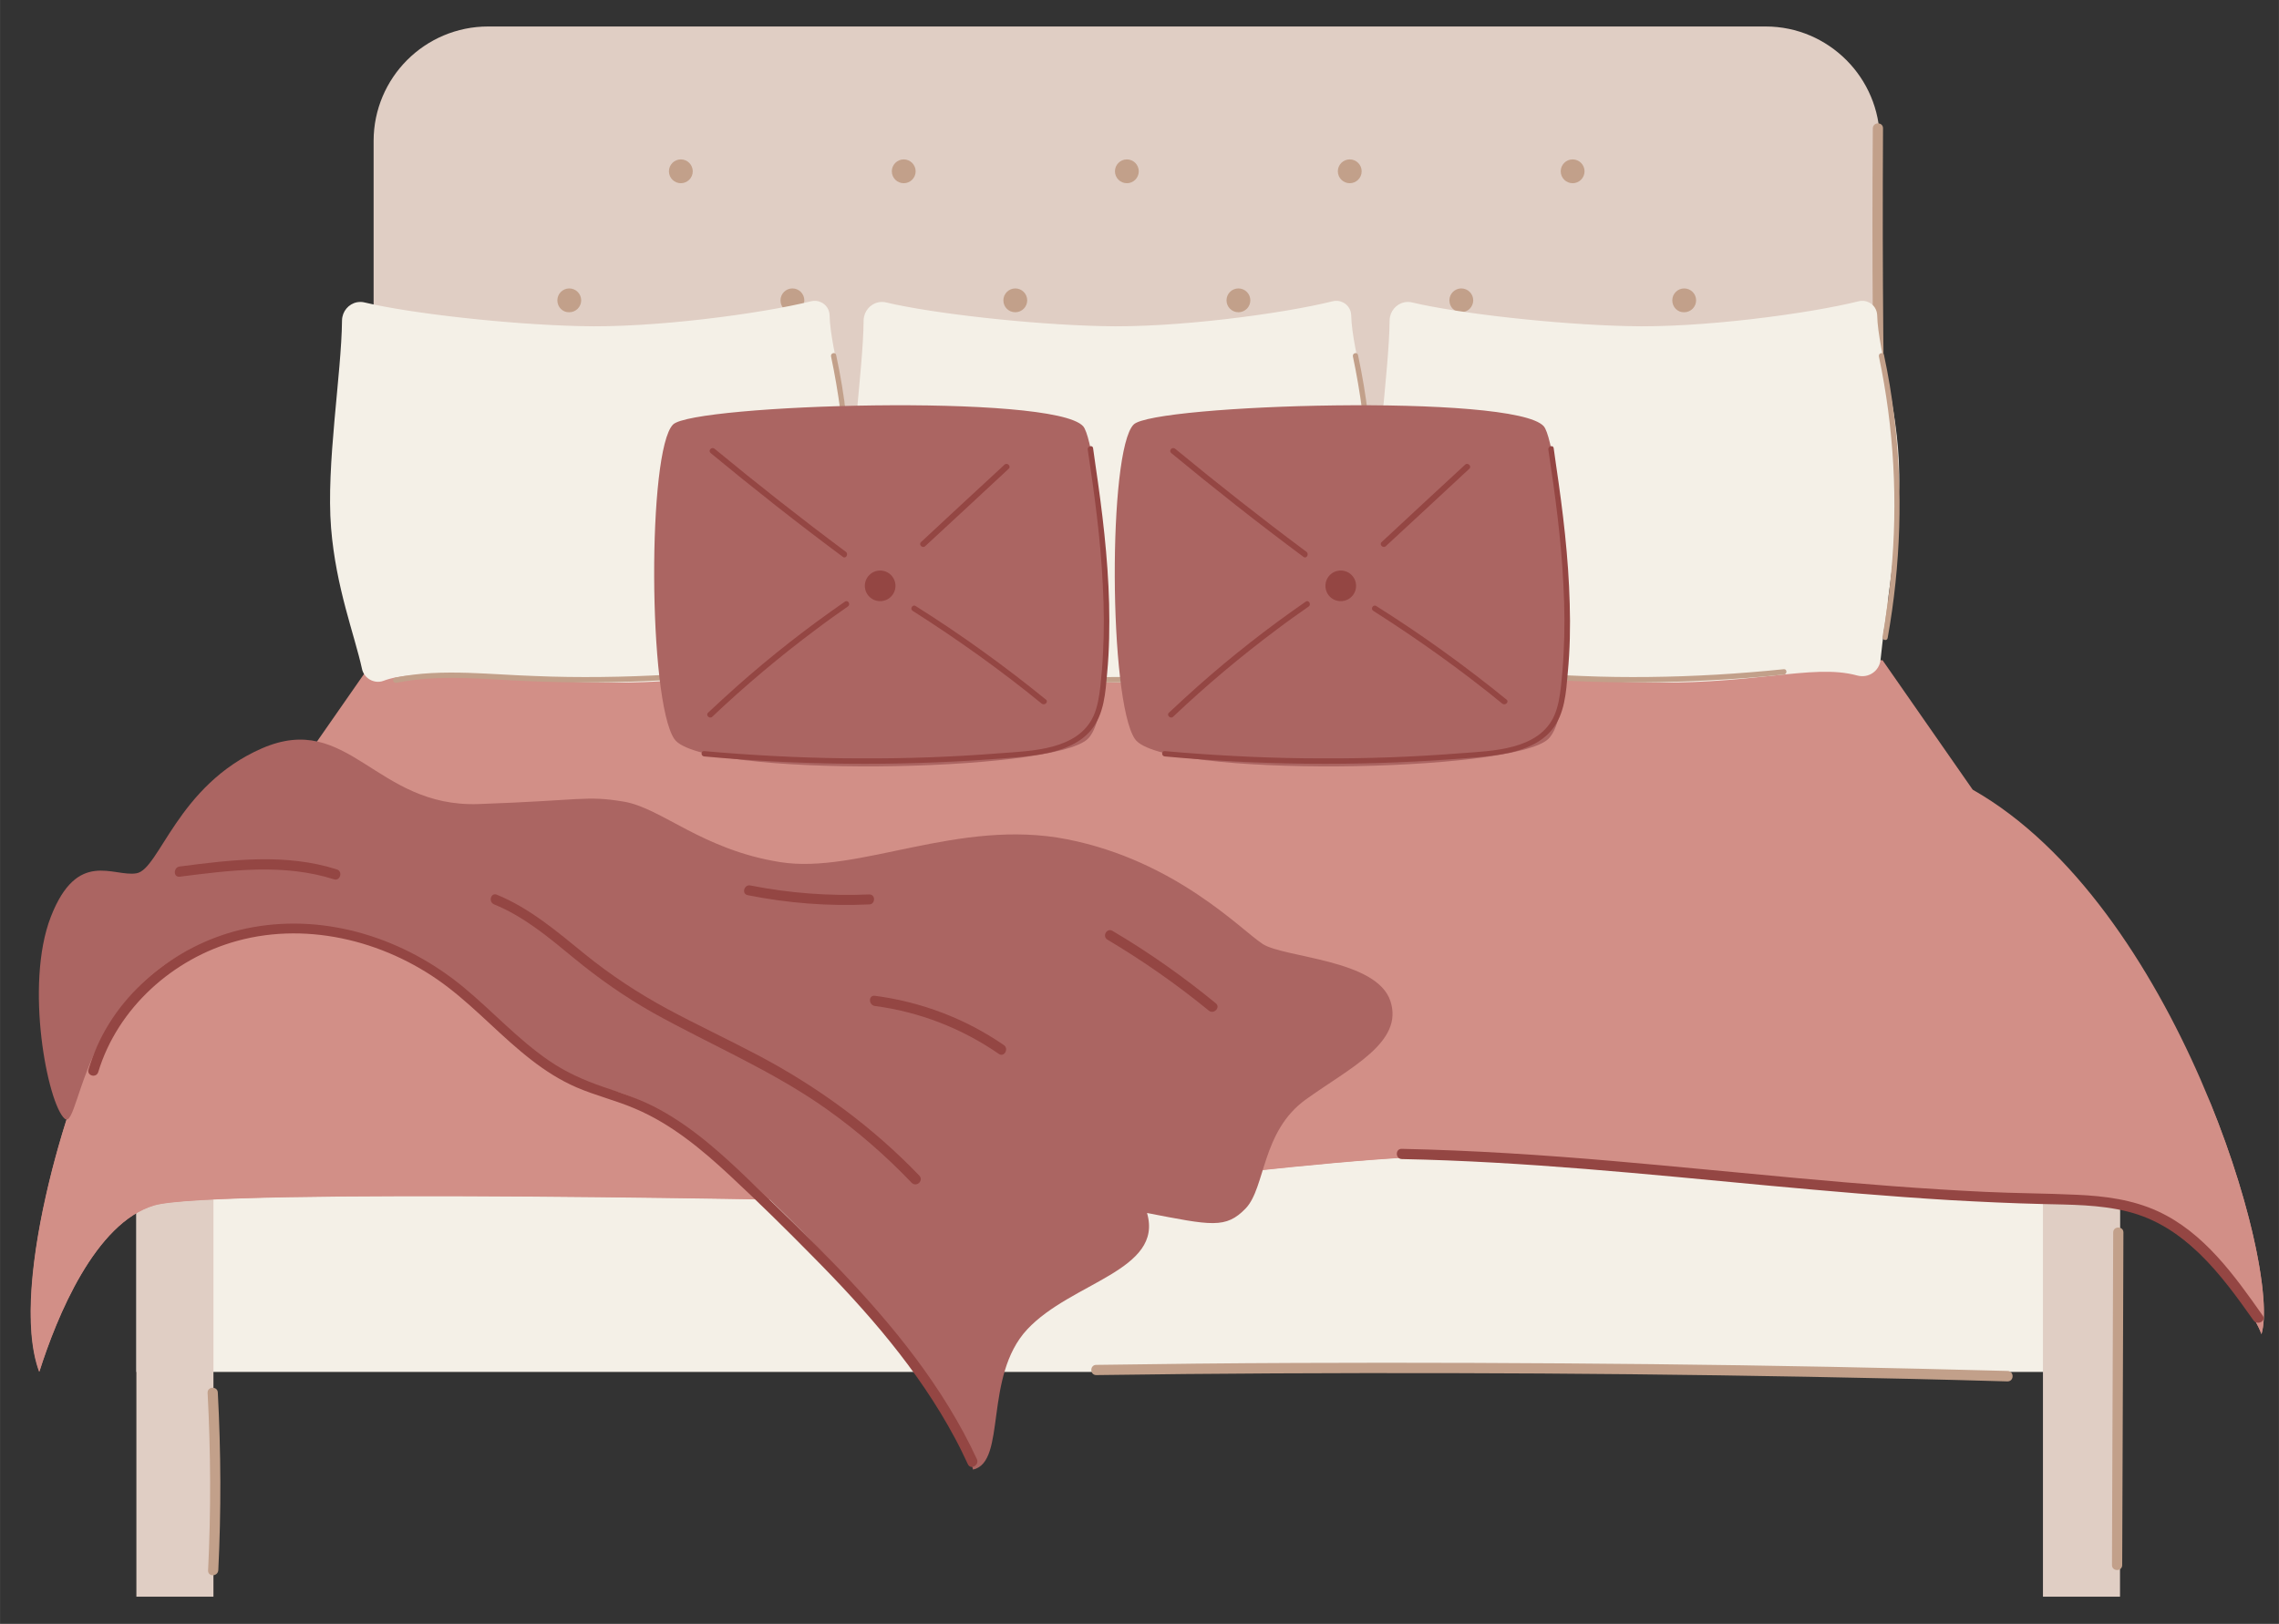<svg xmlns="http://www.w3.org/2000/svg" xmlns:xlink="http://www.w3.org/1999/xlink" version="1.1" id="Ñëîé_1" x="0px" y="0px" width="140.30px" height="100px" viewBox="0 0 937.6 668.3" style="enable-background:new 0 0 937.6 668.3;" xml:space="preserve">
<rect x="0" y="0" width="937.6" height="668.3" fill="#333333" stroke="none"/>
<style type="text/css">
	.bedroombed01st0{fill:#F4F0E7;}
	.bedroombed01st1{fill:#D28F87;}
	.bedroombed01st2{fill:#E0CEC4;}
	.bedroombed01st3{fill:#C2A08A;}
	.bedroombed01st4{fill:#AB6562;}
	.bedroombed01st5{fill:#944643;}
</style>
<g>
	<g>
		<g>
			<rect x="56.1" y="411.9" class="bedroombed01st0" width="816" height="152.7"/>
		</g>
		<g>
			<polygon class="bedroombed01st1" points="872.1,411.9 56.1,411.9 153.7,271.7 774.5,271.7    "/>
		</g>
		<g>
			<path class="bedroombed01st2" d="M726.4,10.9H200.8c-13,0-24.8,5.3-33.3,13.8C159,33.2,153.7,45,153.7,58v213.7h619.7V58     c0-13-5.3-24.8-13.8-33.3C751.1,16.2,739.4,10.9,726.4,10.9z"/>
		</g>
		<g>
			<rect x="56.1" y="411.9" class="bedroombed01st2" width="31.7" height="245.2"/>
		</g>
		<g>
			<rect x="840.5" y="411.9" class="bedroombed01st2" width="31.7" height="245.2"/>
		</g>
		<g>
			<path class="bedroombed01st1" d="M114.3,328.4C56.6,373.5,50.4,415,41,427.5C31.7,440,2.6,528.3,16.1,564.6c7.3-22.9,23-61.3,47.3-68.6     c24.4-7.3,284.1-2.1,318.4-1c34.3,1,190.1-23.9,233.8-18.7c43.6,5.2,219.2,18.7,248.3,18.7s61.3,39.5,66.5,54     c8.3-28.1-35.6-176.6-118.6-223.9C726.7,322.6,114.3,328.4,114.3,328.4z"/>
		</g>
		<g>
			<path class="bedroombed01st1" d="M63.4,496.1c24.4-7.3,284.1-2.1,318.4-1c34.3,1,190.1-23.9,233.8-18.7c43.6,5.2,219.2,18.7,248.3,18.7     c29.1,0,61.3,39.5,66.5,54c3.9-13-3.5-51.9-20.8-94.6C876.2,388,794.2,415,744.9,417.1c-49.3,2.1-74.3-12.5-125.2-17.7     c-50.9-5.2-178.7,15.6-238.9,19.7c-60.3,4.2-286.7,0-304.4,0c-10.7,0-28.3,9.2-43.7,26.3c-11.7,31-27,90.8-16.5,119.1     C23.4,541.8,39.1,503.3,63.4,496.1z"/>
		</g>
		<g>
			<g>
				<g>
					<g>
						<path class="bedroombed01st3" d="M688,231.8c0-2.7,2.2-4.9,4.9-4.9c2.7,0,4.9,2.2,4.9,4.9c0,2.7-2.2,4.9-4.9,4.9        C690.2,236.7,688,234.5,688,231.8z"/>
					</g>
					<g>
						<path class="bedroombed01st3" d="M596.3,231.8c0-2.7,2.2-4.9,4.9-4.9c2.7,0,4.9,2.2,4.9,4.9c0,2.7-2.2,4.9-4.9,4.9        C598.5,236.7,596.3,234.5,596.3,231.8z"/>
					</g>
					<g>
						<circle class="bedroombed01st3" cx="509.5" cy="231.8" r="4.9"/>
					</g>
					<g>
						<path class="bedroombed01st3" d="M412.8,231.8c0-2.7,2.2-4.9,4.9-4.9s4.9,2.2,4.9,4.9c0,2.7-2.2,4.9-4.9,4.9S412.8,234.5,412.8,231.8z"/>
					</g>
					<g>
						<path class="bedroombed01st3" d="M321.1,231.8c0-2.7,2.2-4.9,4.9-4.9c2.7,0,4.9,2.2,4.9,4.9c0,2.7-2.2,4.9-4.9,4.9        C323.3,236.7,321.1,234.5,321.1,231.8z"/>
					</g>
					<g>
						<path class="bedroombed01st3" d="M229.3,231.8c0-2.7,2.2-4.9,4.9-4.9c2.7,0,4.9,2.2,4.9,4.9c0,2.7-2.2,4.9-4.9,4.9        C231.5,236.7,229.3,234.5,229.3,231.8z"/>
					</g>
				</g>
				<g>
					<g>
						<path class="bedroombed01st3" d="M642.1,178.6c0-2.7,2.2-4.9,4.9-4.9c2.7,0,4.9,2.2,4.9,4.9c0,2.7-2.2,4.9-4.9,4.9        C644.3,183.6,642.1,181.4,642.1,178.6z"/>
					</g>
					<g>
						<path class="bedroombed01st3" d="M550.4,178.6c0-2.7,2.2-4.9,4.9-4.9s4.9,2.2,4.9,4.9c0,2.7-2.2,4.9-4.9,4.9S550.4,181.4,550.4,178.6z"/>
					</g>
					<g>
						<path class="bedroombed01st3" d="M458.7,178.6c0-2.7,2.2-4.9,4.9-4.9s4.9,2.2,4.9,4.9c0,2.7-2.2,4.9-4.9,4.9S458.7,181.4,458.7,178.6z"/>
					</g>
					<g>
						<path class="bedroombed01st3" d="M366.9,178.6c0-2.7,2.2-4.9,4.9-4.9c2.7,0,4.9,2.2,4.9,4.9c0,2.7-2.2,4.9-4.9,4.9        C369.1,183.6,366.9,181.4,366.9,178.6z"/>
					</g>
					<g>
						<path class="bedroombed01st3" d="M275.2,178.6c0-2.7,2.2-4.9,4.9-4.9c2.7,0,4.9,2.2,4.9,4.9c0,2.7-2.2,4.9-4.9,4.9        C277.4,183.6,275.2,181.4,275.2,178.6z"/>
					</g>
				</g>
			</g>
			<g>
				<g>
					<g>
						<path class="bedroombed01st3" d="M688,123.6c0-2.7,2.2-4.9,4.9-4.9c2.7,0,4.9,2.2,4.9,4.9c0,2.7-2.2,4.9-4.9,4.9        C690.2,128.6,688,126.4,688,123.6z"/>
					</g>
					<g>
						<path class="bedroombed01st3" d="M596.3,123.6c0-2.7,2.2-4.9,4.9-4.9c2.7,0,4.9,2.2,4.9,4.9c0,2.7-2.2,4.9-4.9,4.9        C598.5,128.6,596.3,126.4,596.3,123.6z"/>
					</g>
					<g>
						<circle class="bedroombed01st3" cx="509.5" cy="123.6" r="4.9"/>
					</g>
					<g>
						<path class="bedroombed01st3" d="M412.8,123.6c0-2.7,2.2-4.9,4.9-4.9s4.9,2.2,4.9,4.9c0,2.7-2.2,4.9-4.9,4.9S412.8,126.4,412.8,123.6z"/>
					</g>
					<g>
						<path class="bedroombed01st3" d="M321.1,123.6c0-2.7,2.2-4.9,4.9-4.9c2.7,0,4.9,2.2,4.9,4.9c0,2.7-2.2,4.9-4.9,4.9        C323.3,128.6,321.1,126.4,321.1,123.6z"/>
					</g>
					<g>
						<path class="bedroombed01st3" d="M229.3,123.6c0-2.7,2.2-4.9,4.9-4.9c2.7,0,4.9,2.2,4.9,4.9c0,2.7-2.2,4.9-4.9,4.9        C231.5,128.6,229.3,126.4,229.3,123.6z"/>
					</g>
				</g>
				<g>
					<g>
						<path class="bedroombed01st3" d="M642.1,70.5c0-2.7,2.2-4.9,4.9-4.9c2.7,0,4.9,2.2,4.9,4.9c0,2.7-2.2,4.9-4.9,4.9        C644.3,75.4,642.1,73.2,642.1,70.5z"/>
					</g>
					<g>
						<path class="bedroombed01st3" d="M550.4,70.5c0-2.7,2.2-4.9,4.9-4.9s4.9,2.2,4.9,4.9c0,2.7-2.2,4.9-4.9,4.9S550.4,73.2,550.4,70.5z"/>
					</g>
					<g>
						<path class="bedroombed01st3" d="M458.7,70.5c0-2.7,2.2-4.9,4.9-4.9s4.9,2.2,4.9,4.9c0,2.7-2.2,4.9-4.9,4.9S458.7,73.2,458.7,70.5z"/>
					</g>
					<g>
						<path class="bedroombed01st3" d="M366.9,70.5c0-2.7,2.2-4.9,4.9-4.9c2.7,0,4.9,2.2,4.9,4.9c0,2.7-2.2,4.9-4.9,4.9        C369.1,75.4,366.9,73.2,366.9,70.5z"/>
					</g>
					<g>
						<path class="bedroombed01st3" d="M275.2,70.5c0-2.7,2.2-4.9,4.9-4.9c2.7,0,4.9,2.2,4.9,4.9c0,2.7-2.2,4.9-4.9,4.9        C277.4,75.4,275.2,73.2,275.2,70.5z"/>
					</g>
				</g>
			</g>
		</g>
		<g>
			<path class="bedroombed01st4" d="M107.7,308c-34.8,15.2-42.1,49.9-51.6,51.4c-9.5,1.6-24.3-10.1-35.2,17.9c-10.9,28.1-1.3,77,5.7,83.1     c7,6.1,6.8-69.9,83.1-78.4c76.4-8.6,99.7,62.3,138.7,66.2c39,3.9,142.6,115.3,151.9,156.6c14-3.1,4.2-38.2,22.3-57.7     c18.2-19.5,56.2-24.2,49.3-47.9c26.5,5.1,32.4,6.6,40.6-1.9c8.2-8.6,6.5-31.7,24.7-44.8s40.5-23.5,34.8-40.6     c-5.7-17.1-43.6-17.7-52.5-23.4c-8.8-5.7-35.8-34.3-80.5-43.1c-44.7-8.8-85.8,14.5-118,9.4s-48.8-22.3-64.4-24.9     c-15.6-2.6-17.1-0.5-59.7,1C154.4,332.4,143.5,292.4,107.7,308z"/>
		</g>
		<path class="bedroombed01st3" d="M774.6,97.4c0-14.9,0-29.8,0.1-44.6c0-2.7-4.1-2.7-4.2,0c-0.4,53,0,105.9,1.2,158.9    c0.3,14.9,0.7,29.8,1.2,44.6c0.1,2.7,4.3,2.7,4.2,0C775.5,203.3,774.7,150.3,774.6,97.4z"/>
		<path class="bedroombed01st3" d="M869.4,507.2c-0.1,35.4-0.3,70.8-0.4,106.3c0,10.2-0.1,20.4-0.1,30.6c0,2.7,4.2,2.7,4.2,0    c0.1-35.4,0.3-70.8,0.4-106.3c0-10.2,0.1-20.4,0.1-30.6C873.6,504.5,869.4,504.5,869.4,507.2z"/>
		<path class="bedroombed01st3" d="M89.6,573.1c-0.1-2.7-4.3-2.6-4.2,0.1c1.3,24.4,1.4,48.8,0.2,73.1c-0.1,2.7,4,2.6,4.2-0.1    C91,621.9,90.9,597.5,89.6,573.1z"/>
		<path class="bedroombed01st3" d="M826,564.2c-48.8-1.3-97.6-2.3-146.4-2.8c-48.8-0.5-97.6-0.7-146.5-0.5c-27.4,0.1-54.7,0.4-82.1,0.8    c-2.7,0-2.7,4.2,0,4.2c48.8-0.7,97.6-0.9,146.5-0.8c48.8,0.1,97.6,0.6,146.4,1.5c27.3,0.5,54.7,1.1,82,1.9    C828.7,568.5,828.7,564.3,826,564.2z"/>
		<path class="bedroombed01st5" d="M930.9,541.4c-11.6-16.5-24.2-34.2-43.1-42.9c-10.4-4.8-21.9-6.3-33.3-6.8c-12.6-0.6-25.2-0.6-37.8-1.2    c-51.2-2.4-102.1-8.3-153.1-12.7c-28.9-2.5-57.9-4.4-86.9-5c-2.7-0.1-2.7,4.1,0,4.2c50.4,1,100.5,6.2,150.6,10.9    c25,2.3,50,4.5,75,6c12.6,0.7,25.2,1.3,37.8,1.6c11.7,0.3,23.7,0.2,35.2,3.1c23.7,5.9,38.5,25.9,51.9,44.9    C928.9,545.6,932.5,543.5,930.9,541.4z"/>
		<path class="bedroombed01st5" d="M378.2,483.8c-19.3-20.1-41.7-36.5-66.3-49.5c-12.3-6.5-24.9-12.4-37.2-19c-12.2-6.6-23.6-14.1-34.3-22.8    c-11.3-9.2-22.4-18.7-36-24.3c-2.5-1-3.6,3-1.1,4c12.3,5,22.6,13.7,32.8,22.1c10.2,8.4,20.9,15.9,32.4,22.4    c24,13.4,49.3,23.9,71.8,39.9c12.5,8.9,24.2,19.1,34.8,30.2C377.2,488.7,380.1,485.8,378.2,483.8z"/>
		<path class="bedroombed01st5" d="M413,430.1c-15.8-10.9-34-17.8-53.1-20.3c-2.7-0.3-2.6,3.8,0,4.2c18.3,2.4,35.8,9.2,51,19.7    C413.1,435.3,415.2,431.6,413,430.1z"/>
		<path class="bedroombed01st5" d="M500.2,412.9c-13.4-11-27.6-21-42.5-29.8c-2.3-1.4-4.4,2.2-2.1,3.6c14.6,8.7,28.5,18.4,41.7,29.2    C499.3,417.6,502.3,414.6,500.2,412.9z"/>
		<path class="bedroombed01st5" d="M357.6,368.1c-16.4,0.7-32.8-0.5-48.9-3.7c-2.6-0.5-3.7,3.5-1.1,4c16.5,3.3,33.2,4.6,50,3.8    C360.2,372.2,360.3,368,357.6,368.1z"/>
		<path class="bedroombed01st5" d="M138.6,357.8c-21-6.7-43.2-4-64.7-1.2c-2.6,0.3-2.7,4.5,0,4.2c21.1-2.7,42.9-5.5,63.6,1.1    C140,362.6,141.1,358.6,138.6,357.8z"/>
		<path class="bedroombed01st5" d="M401.9,600.5c-13.7-29.6-34.6-55.2-57-78.6c-11.4-11.9-23.3-23.4-35.2-34.8c-11.7-11.3-23.8-22.5-38.2-30.4    c-7.4-4.1-15.3-6.7-23.3-9.4c-7.9-2.7-15.3-6-22.2-10.7c-12.9-8.8-23.4-20.5-35.4-30.4c-24-19.8-55.7-30.2-86.7-24.6    c-27.3,4.9-52.5,23.4-63.9,48.8c-1.4,3.2-2.6,6.4-3.6,9.7c-0.8,2.6,3.2,3.7,4,1.1c8-26.4,30.8-46.8,57.2-54    c30-8.2,62.9,0.6,87.1,19.4c11.9,9.2,22,20.4,33.9,29.6c5.8,4.5,11.9,8.4,18.6,11.3c7.9,3.4,16.3,5.4,24.2,8.8    c14.8,6.3,27.3,16.7,38.9,27.5c11.6,10.8,23,22,34.1,33.3c22.3,22.5,43.5,46.7,58.5,74.8c1.9,3.5,3.6,7.1,5.3,10.7    C399.4,605.1,403,602.9,401.9,600.5z"/>
	</g>
	<g>
		<g>
			<path class="bedroombed01st0" d="M150.1,124.5c-1.1-0.3-2.2-0.3-3.3-0.1c-3.4,0.7-6,3.7-6.1,7.4c-0.2,22.1-6.6,59.5-4.5,85.5     c2,24.6,9.7,44.1,12.7,57.9c0.4,2,1.7,3.6,3.3,4.5c1.6,0.9,3.6,1.2,5.5,0.5c13-4.9,34.7-1.3,82.1,0.5c49.7,1.9,74.4-7.9,93.3-2.7     c2.3,0.6,4.5,0.2,6.3-1c1.8-1.2,3.1-3.2,3.3-5.6c1.8-18.2,6.8-46.4,7.6-70.7c1-29.7-8.7-55.7-9-71c-0.1-2.4-1.5-4.4-3.5-5.3     c-1.2-0.6-2.7-0.8-4.2-0.4c-20,5-64.8,11.1-95.3,10.2C209,133.5,169,129,150.1,124.5z"/>
		</g>
		<path class="bedroombed01st3" d="M348.2,171.4c-1-8.5-2.4-16.9-4.2-25.3c-0.3-1.4-2.4-0.8-2.1,0.6c6.2,29.4,7.9,59.7,5,89.7    c-0.8,8.6-2,17.1-3.5,25.6c-0.3,1.4,1.8,2,2.1,0.6C351,232.5,352,201.7,348.2,171.4z"/>
		<path class="bedroombed01st3" d="M302.9,275.4c-18.4,1.9-36.9,3-55.4,3.2c-9.2,0.1-18.4,0-27.6-0.4c-9.1-0.3-18.1-1-27.2-1.3    c-10.1-0.3-20.3-0.1-30.2,2c-1.4,0.3-0.8,2.4,0.6,2.1c17.7-3.6,36-1.4,53.9-0.7c18.3,0.8,36.7,0.7,55-0.3    c10.4-0.5,20.7-1.3,31-2.4C304.3,277.4,304.3,275.3,302.9,275.4z"/>
	</g>
	<g>
		<g>
			<path class="bedroombed01st0" d="M364.7,124.5c-1.1-0.3-2.2-0.3-3.3-0.1c-3.4,0.7-6,3.7-6.1,7.4c-0.2,22.1-6.6,59.5-4.5,85.5     c2,24.6,9.7,44.1,12.7,57.9c0.4,2,1.7,3.6,3.3,4.5c1.6,0.9,3.6,1.2,5.5,0.5c13-4.9,34.7-1.3,82.1,0.5c49.7,1.9,74.4-7.9,93.3-2.7     c2.3,0.6,4.5,0.2,6.3-1c1.8-1.2,3.1-3.2,3.3-5.6c1.8-18.2,6.8-46.4,7.6-70.7c1-29.7-8.7-55.7-9-71c-0.1-2.4-1.5-4.4-3.5-5.3     c-1.2-0.6-2.7-0.8-4.2-0.4c-20,5-64.8,11.1-95.3,10.2C423.6,133.5,383.7,129,364.7,124.5z"/>
		</g>
		<path class="bedroombed01st3" d="M562.9,171.4c-1-8.5-2.4-16.9-4.2-25.3c-0.3-1.4-2.4-0.8-2.1,0.6c6.2,29.4,7.9,59.7,5,89.7    c-0.8,8.6-2,17.1-3.5,25.6c-0.3,1.4,1.8,2,2.1,0.6C565.7,232.5,566.6,201.7,562.9,171.4z"/>
		<path class="bedroombed01st3" d="M517.6,275.4c-18.4,1.9-36.9,3-55.4,3.2c-9.2,0.1-18.4,0-27.6-0.4c-9.1-0.3-18.1-1-27.2-1.3    c-10.1-0.3-20.3-0.1-30.2,2c-1.4,0.3-0.8,2.4,0.6,2.1c17.7-3.6,36-1.4,53.9-0.7c18.3,0.8,36.7,0.7,55-0.3    c10.4-0.5,20.7-1.3,31-2.4C518.9,277.4,519,275.3,517.6,275.4z"/>
	</g>
	<g>
		<g>
			<path class="bedroombed01st0" d="M581.1,124.5c-1.1-0.3-2.2-0.3-3.3-0.1c-3.4,0.7-6,3.7-6.1,7.4c-0.2,22.1-6.6,59.5-4.5,85.5     c2,24.6,9.7,44.1,12.7,57.9c0.4,2,1.7,3.6,3.3,4.5c1.6,0.9,3.6,1.2,5.5,0.5c13-4.9,34.7-1.3,82.1,0.5c49.7,1.9,74.4-7.9,93.3-2.7     c2.3,0.6,4.5,0.2,6.3-1c1.8-1.2,3.1-3.2,3.3-5.6c1.8-18.2,6.8-46.4,7.6-70.7c1-29.7-8.7-55.7-9-71c-0.1-2.4-1.5-4.4-3.5-5.3     c-1.2-0.6-2.7-0.8-4.2-0.4c-20,5-64.8,11.1-95.3,10.2C640,133.5,600.1,129,581.1,124.5z"/>
		</g>
		<path class="bedroombed01st3" d="M779.3,171.4c-1-8.5-2.4-16.9-4.2-25.3c-0.3-1.4-2.4-0.8-2.1,0.6c6.2,29.4,7.9,59.7,5,89.7    c-0.8,8.6-2,17.1-3.5,25.6c-0.3,1.4,1.8,2,2.1,0.6C782,232.5,783,201.7,779.3,171.4z"/>
		<path class="bedroombed01st3" d="M733.9,275.4c-18.4,1.9-36.9,3-55.4,3.2c-9.2,0.1-18.4,0-27.6-0.4c-9.1-0.3-18.1-1-27.2-1.3    c-10.1-0.3-20.3-0.1-30.2,2c-1.4,0.3-0.8,2.4,0.6,2.1c17.7-3.6,36-1.4,53.9-0.7c18.3,0.8,36.7,0.7,55-0.3    c10.4-0.5,20.7-1.3,31-2.4C735.3,277.4,735.3,275.3,733.9,275.4z"/>
	</g>
	<g>
		<g>
			<path class="bedroombed01st4" d="M276.9,174.7c-10.6,10.6-10.3,113.3,0.5,129.4c10.8,16.1,155.5,14,170.1,0c14.6-14,4.8-121.3-1.9-128.7     C433.3,161.8,285.2,166.4,276.9,174.7z"/>
		</g>
		<g>
			<circle class="bedroombed01st5" cx="362.1" cy="241.1" r="6.3"/>
		</g>
		<path class="bedroombed01st5" d="M413.3,191.2c-11.5,10.6-23,21.3-34.4,31.9c-1.1,1,0.6,2.7,1.7,1.7c11.5-10.6,23-21.3,34.4-31.9    C416.1,191.9,414.4,190.2,413.3,191.2z"/>
		<path class="bedroombed01st5" d="M348,227.1c-18.4-13.7-36.3-27.8-54-42.4c-1.2-1-2.8,0.7-1.7,1.7c17.8,14.7,35.9,29,54.5,42.8    C348,230.1,349.2,228,348,227.1z"/>
		<path class="bedroombed01st5" d="M347.6,247.6c-15.5,10.7-30.3,22.3-44.4,34.8c-4,3.6-8,7.2-11.9,10.9c-1.1,1,0.6,2.7,1.7,1.7    c13.6-12.9,27.9-24.9,42.9-36.1c4.2-3.2,8.5-6.2,12.9-9.3C350.1,248.8,348.9,246.7,347.6,247.6z"/>
		<path class="bedroombed01st5" d="M430.3,287.9c-17.1-13.9-35-26.8-53.6-38.5c-1.3-0.8-2.5,1.2-1.2,2c18.4,11.7,36.2,24.4,53.1,38.2    C429.8,290.5,431.5,288.8,430.3,287.9z"/>
		<path class="bedroombed01st5" d="M456.3,248.4c-0.5-19.1-2.8-38-5.6-56.9c-0.3-2.4-0.7-4.7-1-7.1c-0.2-1.4-2.4-0.8-2.2,0.6    c2.8,18.5,5.3,37,6.2,55.7c0.5,9.3,0.6,18.6,0.1,27.9c-0.2,4.6-0.6,9.3-1.1,13.9c-0.5,4.1-1.1,8.3-2.8,12.1    c-6.4,14.1-25.4,14.4-38.7,15.4c-19,1.5-38,2.2-57.1,2.1c-19.1,0-38.3-0.9-57.4-2.4c-2.3-0.2-4.7-0.4-7-0.6    c-1.5-0.1-1.4,2.1,0,2.2c19.5,1.8,39.1,2.8,58.7,3c19.6,0.2,39.2-0.4,58.8-1.8c8.1-0.6,16.4-1,24.3-2.7c6.6-1.5,13.2-4.2,17.5-9.5    c5.3-6.5,5.8-15.4,6.5-23.4C456.4,267.4,456.5,257.9,456.3,248.4z"/>
	</g>
	<g>
		<g>
			<path class="bedroombed01st4" d="M466.4,174.7c-10.6,10.6-10.3,113.3,0.5,129.4c10.8,16.1,155.5,14,170.1,0c14.6-14,4.8-121.3-1.9-128.7     C622.9,161.8,474.7,166.4,466.4,174.7z"/>
		</g>
		<g>
			<path class="bedroombed01st5" d="M557.9,241.1c0,3.5-2.8,6.3-6.3,6.3c-3.5,0-6.3-2.8-6.3-6.3s2.8-6.3,6.3-6.3     C555.1,234.8,557.9,237.6,557.9,241.1z"/>
		</g>
		<path class="bedroombed01st5" d="M602.8,191.2c-11.5,10.6-23,21.3-34.4,31.9c-1.1,1,0.6,2.7,1.7,1.7c11.5-10.6,23-21.3,34.4-31.9    C605.6,191.9,603.9,190.2,602.8,191.2z"/>
		<path class="bedroombed01st5" d="M537.5,227.1c-18.4-13.7-36.3-27.8-54-42.4c-1.2-1-2.8,0.7-1.7,1.7c17.8,14.7,35.9,29,54.5,42.8    C537.5,230.1,538.7,228,537.5,227.1z"/>
		<path class="bedroombed01st5" d="M537.2,247.6c-15.5,10.7-30.3,22.3-44.4,34.8c-4,3.6-8,7.2-11.9,10.9c-1.1,1,0.6,2.7,1.7,1.7    c13.6-12.9,27.9-24.9,42.9-36.1c4.2-3.2,8.5-6.2,12.9-9.3C539.6,248.8,538.4,246.7,537.2,247.6z"/>
		<path class="bedroombed01st5" d="M619.8,287.9c-17.1-13.9-35-26.8-53.6-38.5c-1.3-0.8-2.5,1.2-1.2,2c18.4,11.7,36.2,24.4,53.1,38.2    C619.3,290.5,621,288.8,619.8,287.9z"/>
		<path class="bedroombed01st5" d="M645.8,248.4c-0.5-19.1-2.8-38-5.6-56.9c-0.3-2.4-0.7-4.7-1-7.1c-0.2-1.4-2.4-0.8-2.2,0.6    c2.8,18.5,5.3,37,6.2,55.7c0.5,9.3,0.6,18.6,0.1,27.9c-0.2,4.6-0.6,9.3-1.1,13.9c-0.5,4.1-1.1,8.3-2.8,12.1    c-6.4,14.1-25.4,14.4-38.7,15.4c-19,1.5-38,2.2-57.1,2.1c-19.1,0-38.3-0.9-57.4-2.4c-2.3-0.2-4.7-0.4-7-0.6    c-1.5-0.1-1.4,2.1,0,2.2c19.5,1.8,39.1,2.8,58.7,3c19.6,0.2,39.2-0.4,58.8-1.8c8.1-0.6,16.4-1,24.3-2.7c6.6-1.5,13.2-4.2,17.5-9.5    c5.3-6.5,5.8-15.4,6.5-23.4C645.9,267.4,646.1,257.9,645.8,248.4z"/>
	</g>
</g>
</svg>